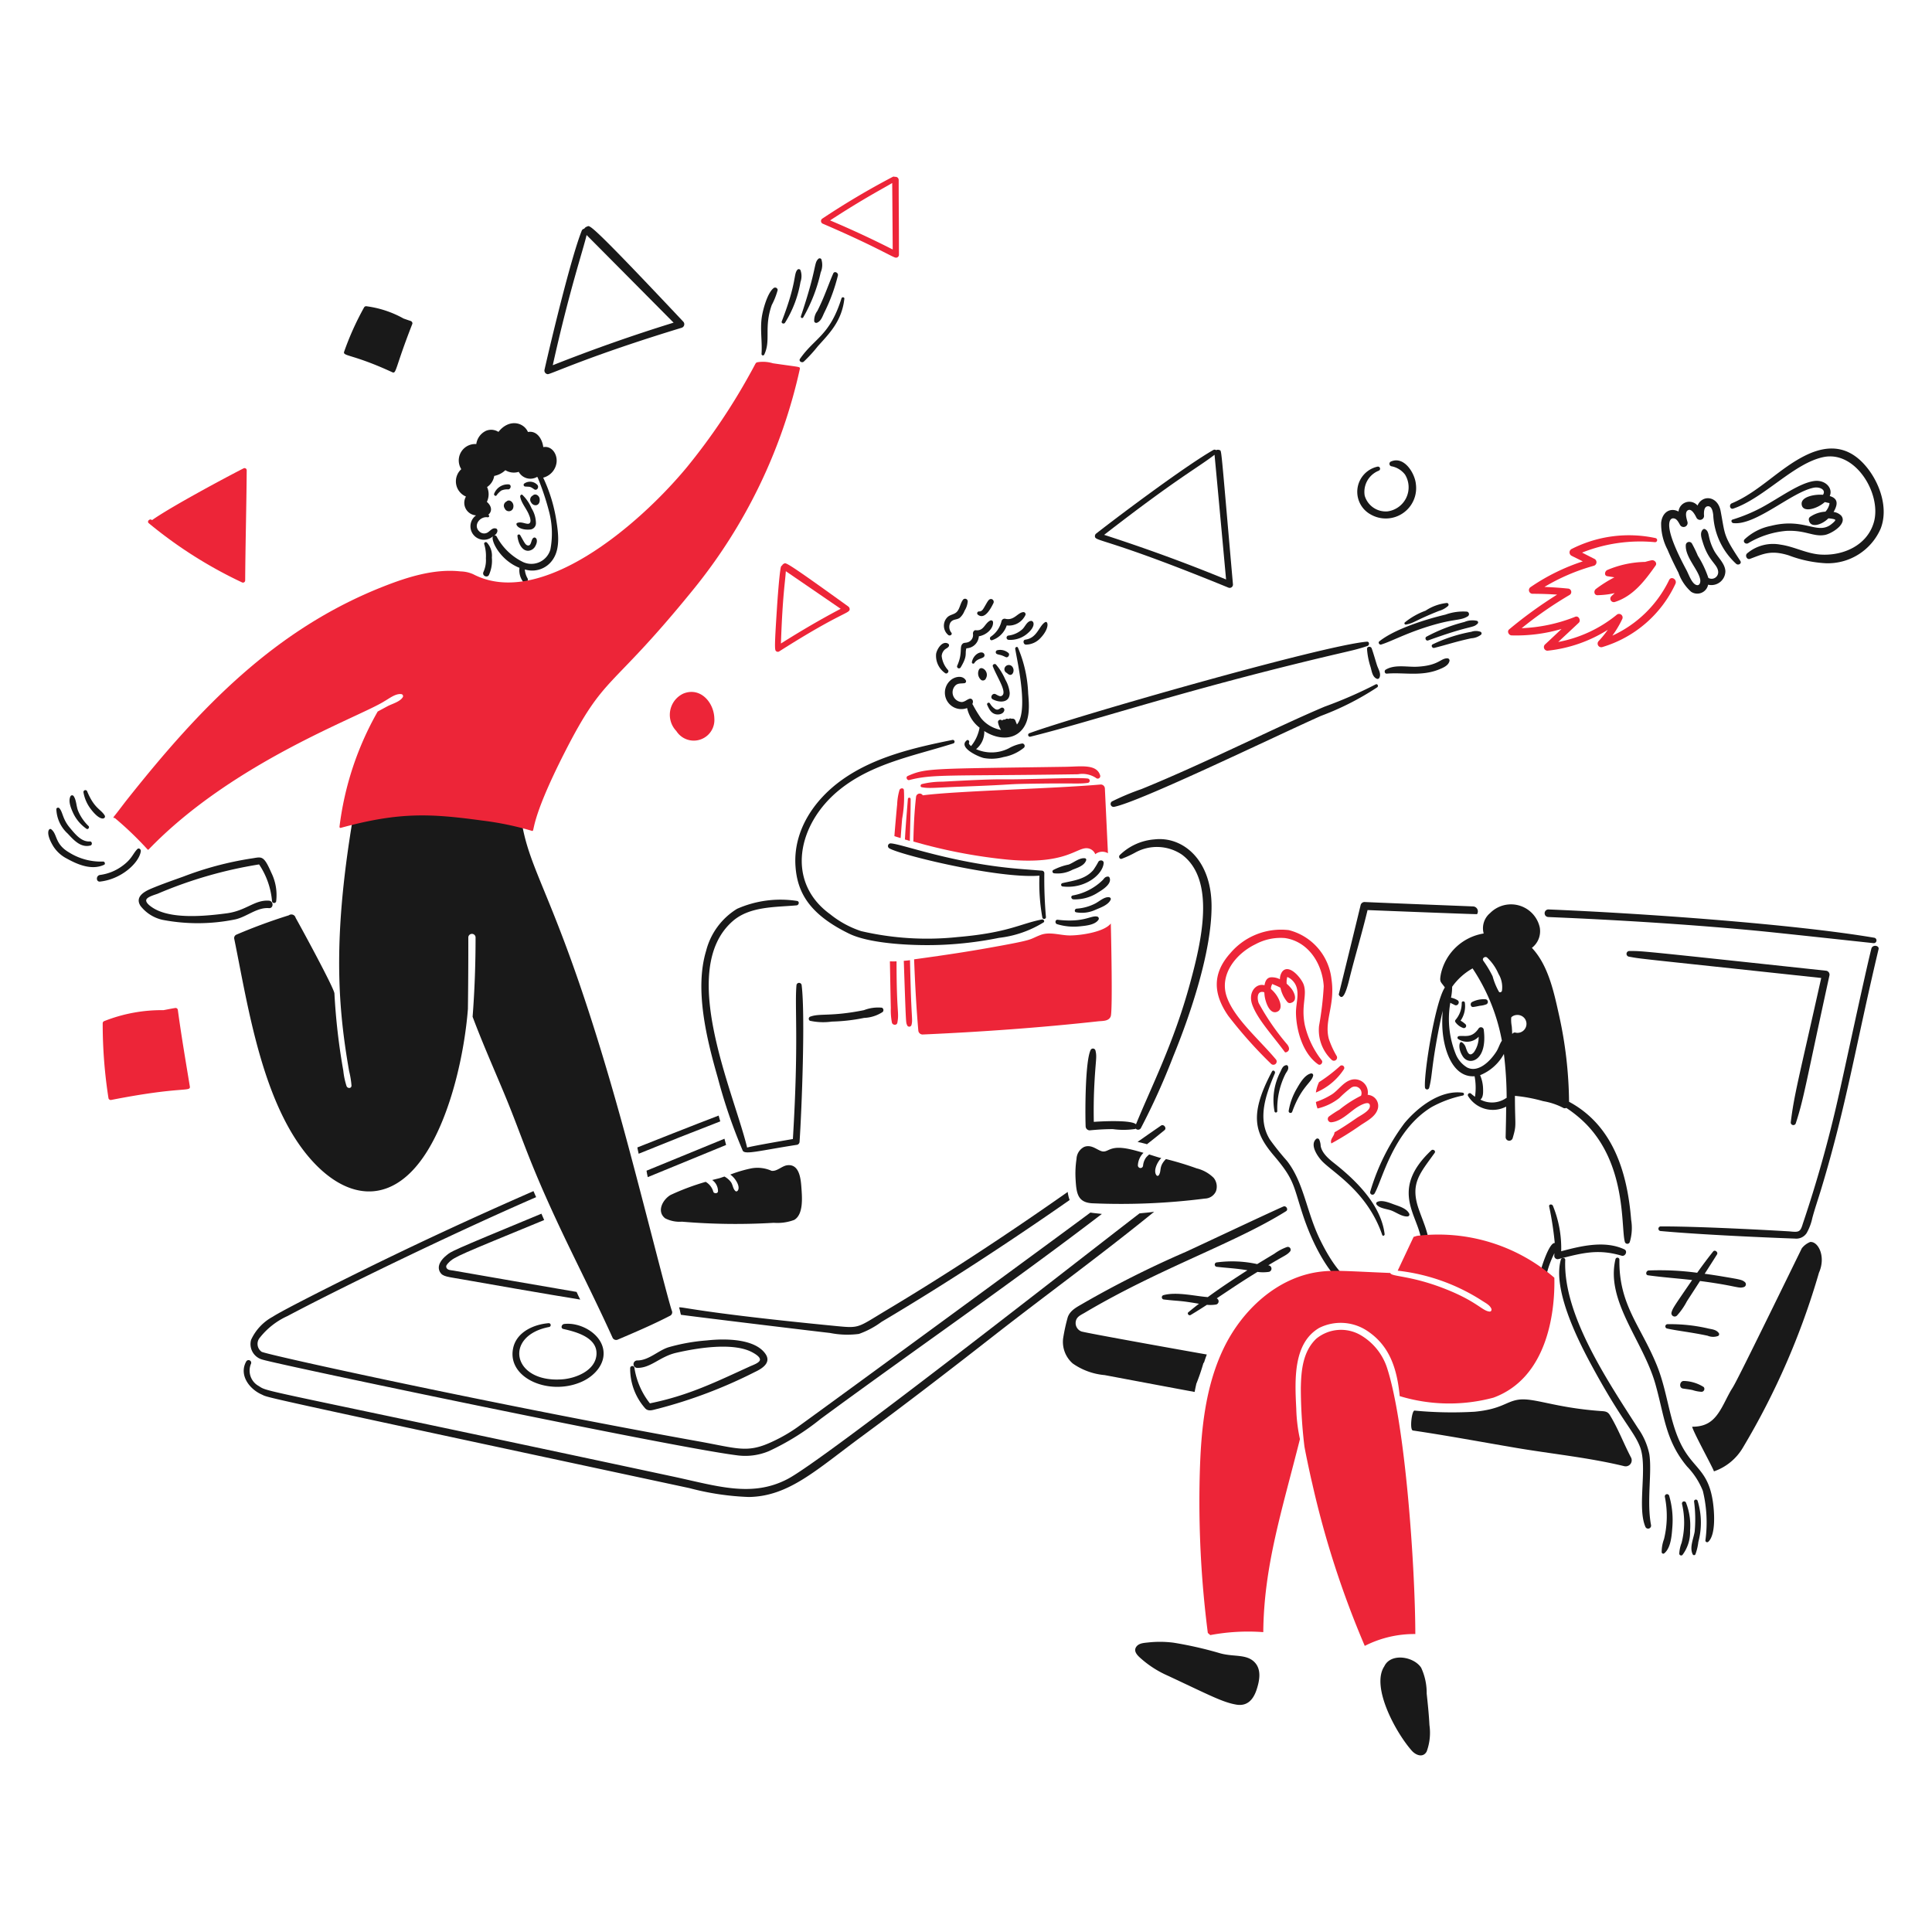 <svg viewBox="0 0 200 200" xmlns="http://www.w3.org/2000/svg"><path d="M62.436 139.628c-0.347 -1.681 -2.452 -2.77 -4.039 -2.569 -0.264 0.034 -0.392 0.448 -0.074 0.518 1.308 0.29 3.528 0.877 3.425 2.633 -0.1 1.67 -2.135 2.476 -3.552 2.579 -5.195 0.377 -6.085 -4.528 -1.332 -5.423a0.2 0.2 0 0 0 -0.053 -0.392c-1.552 0.122 -3.333 0.911 -3.689 2.58 -0.669 3.134 3.793 5.017 7.178 3.447 1.27 -0.589 2.445 -1.872 2.136 -3.373Z" fill="#191919" stroke-width="1"></path><path d="M82.988 102a0.27 0.27 0 0 0 -0.539 0c-0.194 2.281 0.25 5.744 -0.37 15.912 -0.1 0.017 -4.376 0.746 -4.736 0.888 -1.414 -5.835 -7.23 -18.414 -1.5 -23.439 1.775 -1.556 4.408 -1.437 6.618 -1.639 0.244 -0.022 0.328 -0.392 0.064 -0.454a11.128 11.128 0 0 0 -6.227 0.814 7.187 7.187 0 0 0 -3.2 4.345c-1.2 3.963 0.024 9.038 1.206 13.141a54.95 54.95 0 0 0 2.579 7.538c0.209 0.461 1.731 0.007 5.646 -0.6a0.343 0.343 0 0 0 0.243 -0.328c0.222 -3.268 0.602 -13.078 0.216 -16.178Z" fill="#191919" stroke-width="1"></path><path d="M83.844 105.67a6.427 6.427 0 0 0 2.263 0.085 18.712 18.712 0 0 0 3.341 -0.381 3.788 3.788 0 0 0 1.924 -0.613 0.279 0.279 0 0 0 -0.074 -0.444 4.055 4.055 0 0 0 -1.861 0.254c-3.479 0.7 -4.575 0.289 -5.6 0.687a0.238 0.238 0 0 0 0.007 0.412Z" fill="#191919" stroke-width="1"></path><path d="M94.131 80.751c2.439 -0.637 4.086 -0.4 17.466 -0.6a2.579 2.579 0 0 1 1.86 0.38 0.262 0.262 0 0 0 0.434 -0.253c-0.361 -1.213 -1.983 -0.923 -3.553 -0.9 -13.949 0.21 -14.489 0.116 -16.365 0.951 -0.255 0.113 -0.073 0.483 0.158 0.422Z" fill="#ed2538" stroke-width="1"></path><path d="M95.41 81.491c0.789 0.154 1.323 0.043 4.219 -0.063 6.327 -0.232 3.677 -0.262 8.563 -0.317 3.084 -0.035 3.565 0.049 4.388 -0.064a0.227 0.227 0 0 0 0 -0.454c-1.023 -0.141 -6.223 0.112 -8.68 0.084 -1.491 -0.016 -3.86 0.111 -6.365 0.243a8.734 8.734 0 0 0 -2.125 0.254c-0.137 0.053 -0.158 0.286 0 0.317Z" fill="#ed2538" stroke-width="1"></path><path d="M193.32 48.464c-1.709 -2.164 -3.8 -2.572 -6.322 -1.364 -2.78 1.333 -4.875 3.813 -7.718 5 -0.328 0.138 -0.2 0.669 0.148 0.55 3.2 -1.089 6.285 -4.725 9.367 -5.339 3.327 -0.662 6 3.861 5.191 6.735 -0.682 2.419 -3.193 3.518 -5.54 3.362 -1.448 -0.1 -2.706 -0.825 -4.123 -1.026a4.153 4.153 0 0 0 -3.478 0.92c-0.222 0.222 0 0.668 0.317 0.55 1.413 -0.529 2.173 -0.929 4.007 -0.36a12.655 12.655 0 0 0 3.816 0.814 5.961 5.961 0 0 0 5.7 -3.584c0.809 -2.063 -0.054 -4.599 -1.365 -6.258Z" fill="#191919" stroke-width="1"></path><path d="M180.951 56.245a9.22 9.22 0 0 1 3.975 -1.29c1.989 -0.092 2.792 0.641 3.985 0.423 0.655 -0.12 2.364 -1.128 1.7 -1.988a1.334 1.334 0 0 0 -0.8 -0.391c0.571 -0.979 0.32 -1.438 -0.4 -1.649 0.372 -0.8 -0.451 -1.717 -1.617 -1.554 -1.55 0.216 -3.566 1.734 -5.424 2.738a17.035 17.035 0 0 1 -3.034 1.258c-0.19 0.085 -0.074 0.34 0.095 0.36 2.336 0.265 6.073 -3.246 8.352 -3.669 0.569 -0.106 1.287 0.206 0.931 0.74 -0.739 -0.074 -2.243 0.154 -2.21 0.941 0.04 0.952 1.544 0.56 2.4 -0.19l0.275 0.063c0.243 0.053 0.222 0.011 0.19 0.2a1.773 1.773 0 0 1 -0.4 0.729 3.129 3.129 0 0 0 -1.554 0.518 0.33 0.33 0 0 0 -0.169 0.3c0.114 0.936 1.322 0.582 2.03 -0.126 0.148 0.01 0.666 0.063 0.708 0.158 0.053 0.117 -0.475 0.508 -0.539 0.55 -1.419 0.936 -2.733 -0.785 -6.132 0.074a5.55 5.55 0 0 0 -2.706 1.385c-0.224 0.233 0.057 0.544 0.344 0.42Z" fill="#191919" stroke-width="1"></path><path d="M178.117 52.893c-0.3 -1.573 -1.9 -1.709 -2.389 -0.56a1.121 1.121 0 0 0 -1.967 0.624c-0.785 -0.432 -1.673 -0.007 -1.8 1.152a5.748 5.748 0 0 0 0.656 2.781c0.34 0.813 0.728 1.607 1.131 2.389a4.756 4.756 0 0 0 1.311 1.977 1.145 1.145 0 0 0 1.765 -0.729 1.447 1.447 0 0 0 1.787 -1.4c-0.039 -0.814 -0.813 -1.449 -1.173 -2.136 -0.715 -1.362 -0.416 -1.927 -0.92 -2.209a0.2 0.2 0 0 0 -0.233 0.032c-0.352 0.335 -0.143 0.9 -0.021 1.3 0.605 2 1.525 2.268 1.6 3.055a0.68 0.68 0 0 1 -1.014 0.656 10.533 10.533 0 0 0 -1.089 -2.294 13.358 13.358 0 0 0 -0.614 -1.269 0.343 0.343 0 0 0 -0.634 0.169c-0.073 1.24 1.3 2.539 1.491 3.552 0.061 0.329 -0.084 0.759 -0.5 0.529s-0.7 -1.077 -0.92 -1.491c-0.563 -1.057 -2 -3.781 -1.765 -4.948 0.064 -0.316 0.263 -0.506 0.592 -0.37 0.232 0.1 0.392 0.444 0.518 0.656a0.418 0.418 0 0 0 0.761 -0.317c-0.085 -0.307 -0.348 -1.1 0.106 -1.248 0.371 -0.124 0.718 0.592 0.835 0.825a0.417 0.417 0 0 0 0.772 -0.212c-0.026 -0.3 -0.043 -1.015 0.433 -1 0.4 0.01 0.483 0.624 0.518 0.909a7.3 7.3 0 0 0 2.389 5.064c0.213 0.168 0.594 -0.043 0.413 -0.317 -1.788 -2.702 -1.556 -2.627 -2.039 -5.17Z" fill="#191919" stroke-width="1"></path><path d="M172.789 60.04a12.12 12.12 0 0 1 -5.878 5.762 10.5 10.5 0 0 0 1.015 -1.7 0.37 0.37 0 0 0 -0.582 -0.444 13.528 13.528 0 0 1 -6.037 2.8c0.709 -0.666 1.42 -1.319 2.125 -1.988 0.255 -0.242 -0.011 -0.763 -0.359 -0.624a16.677 16.677 0 0 1 -5.551 1.184 40.091 40.091 0 0 1 4.969 -3.446 0.355 0.355 0 0 0 -0.179 -0.656c-0.8 -0.081 -1.618 -0.137 -2.432 -0.169a20.774 20.774 0 0 1 5.106 -2.188 0.387 0.387 0 0 0 0.1 -0.7c-0.435 -0.22 -0.878 -0.444 -1.311 -0.666a16.278 16.278 0 0 1 7.559 -1.078 0.215 0.215 0 0 0 0.053 -0.423 13.108 13.108 0 0 0 -8.722 1.141 0.4 0.4 0 0 0 0 0.677c0.392 0.2 0.792 0.391 1.184 0.592a21.187 21.187 0 0 0 -5.392 2.654 0.377 0.377 0 0 0 0.19 0.7c0.846 0 1.7 0.032 2.548 0.085a45.094 45.094 0 0 0 -4.969 3.6c-0.253 0.211 -0.032 0.615 0.254 0.623a16.694 16.694 0 0 0 5.17 -0.666c-0.571 0.54 -1.147 1.085 -1.724 1.618a0.376 0.376 0 0 0 0.265 0.634 14.543 14.543 0 0 0 6.248 -2.167 10.5 10.5 0 0 1 -0.952 1.173 0.377 0.377 0 0 0 0.36 0.624 12.18 12.18 0 0 0 7.6 -6.565c0.186 -0.44 -0.435 -0.827 -0.658 -0.387Z" fill="#ed2538" stroke-width="1"></path><path d="M167.143 62.324c1.923 -0.6 3.123 -2.2 4.24 -3.774 0.2 -0.285 -0.128 -0.617 -0.423 -0.55 -0.223 0.05 -0.444 0.106 -0.656 0.169a10.476 10.476 0 0 0 -3.911 0.835c-0.264 0.107 -0.37 0.587 0 0.645 0.243 0.039 0.486 0.074 0.729 0.116a13.483 13.483 0 0 0 -1.914 1.206c-0.252 0.192 -0.2 0.657 0.18 0.644 1.912 -0.06 2.025 -0.5 1.417 0.106a0.36 0.36 0 0 0 0.338 0.603Z" fill="#ed2538" stroke-width="1"></path><path d="M57.583 53.824a16.084 16.084 0 0 0 -1.353 -4.377 1.86 1.86 0 0 0 1.385 -1.575c0.1 -0.9 -0.528 -1.748 -1.375 -1.586 -0.114 -0.9 -0.7 -1.736 -1.586 -1.565 -0.449 -1.026 -1.973 -1.39 -3.055 -0.011a1.406 1.406 0 0 0 -1.258 -0.126 1.789 1.789 0 0 0 -1.036 1.385 1.7 1.7 0 0 0 -1.554 2.6 1.707 1.707 0 0 0 0.486 2.834 1.3 1.3 0 0 0 1.015 1.945c0.011 0 0.011 0 0.021 0.011a1.392 1.392 0 1 0 1.766 2.146c-0.273 0.363 0.677 2.463 2.738 3.277a1.97 1.97 0 0 0 0.328 1.375 0.289 0.289 0 0 0 0.5 -0.3 2.143 2.143 0 0 1 -0.275 -0.91 2.566 2.566 0 0 0 2.907 -1.036c0.78 -1.155 0.555 -2.765 0.346 -4.087Zm-0.6 3.034a2.051 2.051 0 0 1 -2.844 1.322 6.129 6.129 0 0 1 -2.727 -2.644 0.207 0.207 0 0 0 -0.233 -0.095c0.428 -0.327 0.347 -0.68 0.169 -0.729 -0.351 -0.1 -0.527 0.171 -0.782 0.349a0.7 0.7 0 0 1 -0.93 -0.032c-0.7 -0.624 0.043 -1.605 0.845 -1.48 0.128 0.02 0.233 -0.159 0.1 -0.233 -0.011 -0.01 -0.032 -0.01 -0.043 -0.021 0.385 -0.308 0.438 -0.837 -0.137 -1.343a1.807 1.807 0 0 0 0.021 -1.533 1.716 1.716 0 0 0 0.74 -1.152 2.308 2.308 0 0 0 1.152 -0.592 1.677 1.677 0 0 0 1.385 0.169 1.377 1.377 0 0 0 1.893 0.529c0.021 0.01 0.032 0.021 0.053 0.021a26.763 26.763 0 0 1 1.194 3.563 8.882 8.882 0 0 1 0.141 3.901Z" fill="#191919" stroke-width="1"></path><path d="M52.424 51.921a0.476 0.476 0 0 0 -0.18 0.7 0.464 0.464 0 0 0 0.856 0.031c0.228 -0.567 -0.341 -1.067 -0.676 -0.731Z" fill="#191919" stroke-width="1"></path><path d="M55.151 51.3a0.475 0.475 0 0 0 -0.179 0.7c0.274 0.492 1 0.4 0.888 -0.391 -0.066 -0.336 -0.454 -0.566 -0.709 -0.309Z" fill="#191919" stroke-width="1"></path><path d="M52.677 50.145a1.507 1.507 0 0 0 -1.533 0.993c-0.023 0.127 0.151 0.267 0.254 0.148a2.064 2.064 0 0 1 0.5 -0.507 1.524 1.524 0 0 1 0.719 -0.116c0.261 -0.022 0.367 -0.463 0.06 -0.518Z" fill="#191919" stroke-width="1"></path><path d="M54.38 50.367c0.512 0.034 0.49 -0.017 0.919 0.285 0.274 0.192 0.53 -0.212 0.339 -0.444a1.036 1.036 0 0 0 -1.385 -0.137 0.176 0.176 0 0 0 0.127 0.296Z" fill="#191919" stroke-width="1"></path><path d="M54.855 54.818a0.65 0.65 0 0 0 0.624 -0.677 2.992 2.992 0 0 0 -0.454 -1.522 4.224 4.224 0 0 0 -0.941 -1.385c-0.127 -0.1 -0.252 0.063 -0.233 0.179 0.11 0.685 0.713 1.3 0.941 1.967a1.433 1.433 0 0 1 0.127 0.549c-0.081 0.665 -0.813 -0.043 -1.385 0.212 -0.248 0.111 0.131 0.767 1.321 0.677Z" fill="#191919" stroke-width="1"></path><path d="M55.247 55.663c-0.306 0.15 -0.2 0.915 -0.645 0.793 -0.222 -0.06 -0.333 -0.323 -0.751 -1.057 -0.073 -0.128 -0.3 -0.074 -0.285 0.074 0.047 0.582 0.38 1.538 1.1 1.544a0.887 0.887 0 0 0 0.74 -0.466c0.372 -0.651 0.058 -0.995 -0.159 -0.888Z" fill="#191919" stroke-width="1"></path><path d="M50.4 56.16a0.169 0.169 0 0 0 -0.264 0.2 4.172 4.172 0 0 1 0.164 1.44 2.928 2.928 0 0 1 -0.243 1.385c-0.206 0.42 0.392 0.676 0.56 0.328a3.584 3.584 0 0 0 0.3 -1.8 1.988 1.988 0 0 0 -0.517 -1.553Z" fill="#191919" stroke-width="1"></path><path d="M69.572 135.748c-0.355 -0.868 -3.353 -12.921 -5.307 -19.95C57.791 92.513 54.676 90.7 53.893 84.3a0.428 0.428 0 0 0 -0.623 -0.36c-0.085 0.033 -0.17 0.074 -0.244 0.106 -3.3 -2.426 -7.474 -2.734 -11.523 -2.548a21.785 21.785 0 0 0 -3.912 0.486 0.424 0.424 0 0 0 -0.624 0.243c-2.563 13.9 -2.106 21.347 -0.825 28.662a8.8 8.8 0 0 1 0.244 1.49c0 0.318 -0.4 0.318 -0.508 0.064a7.6 7.6 0 0 1 -0.338 -1.6 65.315 65.315 0 0 1 -0.92 -8c-0.012 -0.507 -3.349 -6.647 -4.017 -7.834a0.452 0.452 0 0 0 -0.709 -0.254 57.1 57.1 0 0 0 -5.423 2 0.383 0.383 0 0 0 -0.222 0.433c1.476 7.219 3.008 17.947 8.542 23.481 3.713 3.713 8.075 3.822 11.376 -1.406 2.551 -4.04 3.921 -10.311 4.271 -14.812q0.048 -3.711 0.042 -7.421a0.376 0.376 0 0 1 0.751 0c0 2.759 -0.095 5.487 -0.307 8.225 0.984 2.622 2.113 5.181 3.193 7.76 2.163 5.166 2.548 7.3 6.988 16.461 1.456 3 2.948 6 4.324 9.039a0.418 0.418 0 0 0 0.55 0.148c1.829 -0.78 3.664 -1.562 5.434 -2.484a0.4 0.4 0 0 0 0.159 -0.431Z" fill="#191919" stroke-width="1"></path><path d="M80.007 37.606a3.544 3.544 0 0 0 -1.6 -0.106c-0.224 0.078 -0.083 -0.023 -0.8 1.248a64.457 64.457 0 0 1 -6.46 9.568c-5 6.056 -15.208 14.761 -22.17 11.122a3.4 3.4 0 0 0 -1.3 -0.286c-2.686 -0.3 -5.466 0.572 -7.94 1.544 -11.266 4.423 -19.011 12.55 -26.505 21.979 -0.5 0.625 -0.965 1.275 -1.469 1.893 -0.052 0.064 0.042 0.158 0.1 0.095a34.709 34.709 0 0 1 3.415 3.277 0.071 0.071 0 0 0 0.106 0c8.746 -9.078 21.843 -13.716 24.411 -15.35 0.507 -0.286 1.172 -0.829 1.776 -0.73a0.211 0.211 0 0 1 0.127 0.307c-0.288 0.485 -1.109 0.689 -1.6 0.951 -0.337 0.181 -0.666 0.36 -1 0.539a31.916 31.916 0 0 0 -3.954 11.936 0.106 0.106 0 0 0 0.138 0.106c6.1 -1.669 9.316 -1.475 14.6 -0.761a31.643 31.643 0 0 1 5.17 1.068c0.377 0.147 -0.372 -0.7 3.393 -8.1 4.248 -8.345 4.6 -6.135 13.311 -16.862a54.9 54.9 0 0 0 11.052 -22.888c-0.035 -0.214 0.105 -0.124 -2.801 -0.55Z" fill="#ed2538" stroke-width="1"></path><path d="M79.108 36.718c0.721 -1.478 -0.047 -2.787 0.782 -5.138a7.544 7.544 0 0 0 0.614 -1.554 0.262 0.262 0 0 0 -0.392 -0.222c-0.66 0.464 -1.146 2.273 -1.258 3.076 -0.175 1.259 0.064 2.516 -0.021 3.764a0.147 0.147 0 0 0 0.275 0.074Z" fill="#191919" stroke-width="1"></path><path d="M81.265 33.409a11.617 11.617 0 0 0 1.6 -4.219 1.835 1.835 0 0 0 0 -1.226 0.2 0.2 0 0 0 -0.317 -0.042c-0.425 0.483 -0.029 1.224 -1.617 5.339 -0.086 0.212 0.221 0.319 0.334 0.148Z" fill="#191919" stroke-width="1"></path><path d="M83.147 32.859a16.492 16.492 0 0 0 1.808 -4.652 1.976 1.976 0 0 0 0.074 -1.364 0.2 0.2 0 0 0 -0.318 -0.042c-0.492 0.476 -0.1 0.869 -1.807 5.952a0.134 0.134 0 0 0 0.243 0.106Z" fill="#191919" stroke-width="1"></path><path d="M86.255 28.313c-0.531 1.223 -0.9 2.4 -1.639 3.869a1.649 1.649 0 0 0 -0.328 1.089 0.22 0.22 0 0 0 0.318 0.127c0.4 -0.181 0.541 -0.654 0.719 -1.025a18.546 18.546 0 0 0 1.416 -3.859c0.059 -0.276 -0.358 -0.497 -0.486 -0.201Z" fill="#191919" stroke-width="1"></path><path d="M87.111 30.882c-1.217 3.883 -2.766 4.073 -4.292 6.259 -0.17 0.243 0.183 0.459 0.381 0.3a15.037 15.037 0 0 0 1.469 -1.607c1.2 -1.332 2.476 -2.591 2.738 -4.906 0.021 -0.184 -0.246 -0.206 -0.296 -0.046Z" fill="#191919" stroke-width="1"></path><path d="M14.205 87.909c-0.481 0.5 -0.547 1.023 -1.586 1.765a4.974 4.974 0 0 1 -2.262 0.9c-0.433 0.054 -0.433 0.735 0 0.687 2.231 -0.247 4.041 -1.947 4.218 -3.129 0.032 -0.213 -0.2 -0.402 -0.37 -0.223Z" fill="#191919" stroke-width="1"></path><path d="M10.674 89.188a6.2 6.2 0 0 1 -3.5 -0.93c-1.534 -0.884 -1.2 -1.883 -1.872 -2.411 -0.222 -0.173 -0.661 0.315 0.212 1.755a3.6 3.6 0 0 0 1.406 1.279c1.151 0.637 2.59 1.237 3.869 0.635 0.139 -0.074 0.054 -0.338 -0.115 -0.328Z" fill="#191919" stroke-width="1"></path><path d="M9.3 87.105c-0.888 0.065 -1.544 -0.793 -2.062 -1.406 -0.785 -0.929 -0.72 -1.629 -1.1 -2.04a0.185 0.185 0 0 0 -0.306 0.084A3.6 3.6 0 0 0 7.016 86.3c0.625 0.675 1.349 1.484 2.347 1.226 0.224 -0.056 0.18 -0.439 -0.063 -0.421Z" fill="#191919" stroke-width="1"></path><path d="M9.162 85.509a4.737 4.737 0 0 1 -1.057 -1.523c-0.215 -0.484 -0.187 -1.144 -0.476 -1.564a0.192 0.192 0 0 0 -0.328 0c-0.278 0.526 0.073 1.322 0.307 1.818a4.119 4.119 0 0 0 1.343 1.554c0.157 0.118 0.358 -0.147 0.211 -0.285Z" fill="#191919" stroke-width="1"></path><path d="M8.644 82.041a3.943 3.943 0 0 0 0.708 1.649c1.132 1.523 1.663 1.01 1.481 0.719 -0.422 -0.671 -1.058 -0.7 -1.8 -2.463a0.2 0.2 0 0 0 -0.389 0.095Z" fill="#191919" stroke-width="1"></path><path d="M79.235 140.146c-1.1 -1.573 -4.157 -1.6 -6.069 -1.385a19.7 19.7 0 0 0 -4 0.719c-1.078 0.361 -2.03 1.359 -3.2 1.353a0.386 0.386 0 0 0 0 0.772c1.439 0.011 2.33 -1.171 4.038 -1.565 2.168 -0.5 5.922 -1.113 7.887 -0.042 0.233 0.127 0.9 0.5 0.761 0.835 -0.116 0.286 -0.773 0.5 -1.036 0.624 -3.509 1.6 -6.344 3.009 -10.339 3.817a7.856 7.856 0 0 1 -1.607 -3.711 0.222 0.222 0 0 0 -0.434 0.063 6.183 6.183 0 0 0 1.544 4.155c0.348 0.392 0.855 0.155 1.321 0.053a49.6 49.6 0 0 0 10.033 -3.8c0.766 -0.357 1.746 -0.968 1.101 -1.888Z" fill="#191919" stroke-width="1"></path><path d="M28.076 90.319c-0.829 -1.9 -1.01 -1.586 -2.125 -1.438a34.141 34.141 0 0 0 -6.967 1.861c-1.112 0.4 -2.243 0.791 -3.331 1.248 -0.751 0.315 -1.7 0.864 -1.11 1.786a3.974 3.974 0 0 0 2.3 1.449 19.32 19.32 0 0 0 7.527 -0.053c1.174 -0.263 2.242 -1.263 3.468 -1.163 0.5 0.04 0.5 -0.737 0 -0.772 -1.5 -0.1 -2.337 1.042 -4.377 1.311 -2.162 0.285 -5.586 0.625 -7.5 -0.486 -0.233 -0.136 -1 -0.613 -0.793 -0.973 0.16 -0.274 0.878 -0.465 1.153 -0.571a44.687 44.687 0 0 1 10.5 -3.034 8.061 8.061 0 0 1 1.342 3.838 0.221 0.221 0 0 0 0.423 0 5.255 5.255 0 0 0 -0.51 -3.003Z" fill="#191919" stroke-width="1"></path><path d="M70.735 33.3c-10.118 -10.751 -9.661 -9.932 -9.97 -9.843a0.508 0.508 0 0 0 -0.285 0.222 0.332 0.332 0 0 0 -0.254 0.191c-1.11 2.774 -3.153 11.292 -3.859 14.41a0.375 0.375 0 0 0 0.338 0.454c0.339 0 4.23 -1.871 13.85 -4.8a0.387 0.387 0 0 0 0.18 -0.634Zm-13.511 4.5c1.723 -7.773 3.186 -12.059 3.5 -13.469 2.389 2.4 9.007 9.071 9.007 9.071 -4.131 1.275 -8.342 2.756 -12.507 4.405Z" fill="#191919" stroke-width="1"></path><path d="M93.032 18.629a0.326 0.326 0 0 0 -0.391 -0.317 0.255 0.255 0 0 0 -0.233 0 80.782 80.782 0 0 0 -7.274 4.313 0.3 0.3 0 0 0 0.032 0.529c5.6 2.406 7.278 3.52 7.58 3.52a0.3 0.3 0 0 0 0.312 -0.317c0 -4.474 -0.026 -4.146 -0.026 -7.728Zm-7.1 4.186c3.543 -2.314 5.615 -3.371 6.428 -3.869 0.021 1.861 0.053 6.882 0.053 6.882 -2.077 -1.057 -4.255 -2.072 -6.486 -3.013Z" fill="#ed2538" stroke-width="1"></path><path d="M87.82 62.789c-6.814 -4.917 -6.45 -4.526 -6.682 -4.43a0.328 0.328 0 0 0 -0.169 0.169 0.284 0.284 0 0 0 -0.138 0.191c-0.158 0.7 -0.355 3.5 -0.4 4.218 -0.284 4.354 -0.241 4.394 -0.043 4.5a0.255 0.255 0 0 0 0.286 -0.011c6.471 -4.112 7.284 -3.9 7.284 -4.366a0.347 0.347 0 0 0 -0.138 -0.271Zm-6.978 3.827c0.171 -5.015 0.449 -6.442 0.507 -7.485 1.533 1.047 5.678 3.891 5.678 3.891 -2.072 1.089 -4.145 2.304 -6.185 3.594Z" fill="#ed2538" stroke-width="1"></path><path d="M126.239 46.592a0.41 0.41 0 0 0 -0.349 0.011 0.255 0.255 0 0 0 -0.285 -0.021c-2.762 1.575 -9.241 6.4 -12.137 8.658a0.34 0.34 0 0 0 -0.116 0.328c0.08 0.484 1.549 0.238 13.818 5.265a0.34 0.34 0 0 0 0.465 -0.338c-1.299 -14.776 -1.158 -13.789 -1.396 -13.903ZM114.3 55.367c7.606 -5.9 9.62 -6.895 11.429 -8.288 0.327 3.414 1.194 12.908 1.194 12.908 -4.056 -1.67 -8.306 -3.224 -12.623 -4.62Z" fill="#191919" stroke-width="1"></path><path d="M146.57 50.1c-0.107 -1.11 -1.2 -2.9 -2.548 -2.336a0.26 0.26 0 0 0 0 0.5 2.3 2.3 0 0 1 1.427 0.867 2.514 2.514 0 0 1 -1.808 3.806 2.265 2.265 0 0 1 -2.368 -1.628 2.359 2.359 0 0 1 1.448 -2.58 0.22 0.22 0 0 0 -0.116 -0.423 2.67 2.67 0 0 0 -0.7 4.958 3.144 3.144 0 0 0 4.665 -3.164Z" fill="#191919" stroke-width="1"></path><path d="M133.862 68.794c5.933 -1.468 6.178 -1.407 7.7 -1.924 0.222 -0.075 0.212 -0.467 -0.063 -0.444 -4.672 0.4 -30.568 7.847 -34.931 9.473a0.187 0.187 0 0 0 0.106 0.359c6.075 -1.508 14.293 -4.274 27.188 -7.464Z" fill="#191919" stroke-width="1"></path><path d="M142 67.124c-0.085 -0.243 -0.5 -0.233 -0.486 0.063a7.766 7.766 0 0 0 0.36 1.84c0.135 0.455 0.19 1.066 0.676 1.247a0.206 0.206 0 0 0 0.233 -0.095c0.236 -0.421 -0.108 -0.909 -0.243 -1.332 -0.181 -0.57 -0.34 -1.152 -0.54 -1.723Z" fill="#191919" stroke-width="1"></path><path d="M142.394 70.856a45.418 45.418 0 0 1 -5.265 2.294c-5.048 2.127 -12.4 5.863 -18.956 8.532a26.186 26.186 0 0 0 -3.056 1.279 0.307 0.307 0 0 0 0.233 0.56c2.721 -0.544 16.729 -7.338 21.387 -9.409a28.975 28.975 0 0 0 5.815 -2.95c0.201 -0.127 0.042 -0.423 -0.158 -0.306Z" fill="#191919" stroke-width="1"></path><path d="M149.847 68.149c-0.738 -0.016 -0.865 0.74 -3.1 0.867 -1.068 0.061 -2.342 -0.267 -3.3 0.307 -0.179 0.107 -0.117 0.432 0.116 0.412 1.733 -0.152 3.559 0.313 5.4 -0.433 0.414 -0.168 0.994 -0.4 1.089 -0.889a0.228 0.228 0 0 0 -0.205 -0.264Z" fill="#191919" stroke-width="1"></path><path d="M147.426 64.988c3.123 -1.026 3.66 -0.667 4.514 -1.184a0.267 0.267 0 0 0 -0.063 -0.486 5.421 5.421 0 0 0 -2.241 0.306c-1.9 0.449 -5.223 1.459 -6.851 2.77 -0.158 0.128 0.011 0.382 0.19 0.328 0.925 -0.277 2.357 -1.046 4.451 -1.734Z" fill="#191919" stroke-width="1"></path><path d="M147.669 65.908c-0.212 0.114 -0.063 0.476 0.169 0.391 4.539 -1.653 4.6 -1.225 5.128 -1.744a0.174 0.174 0 0 0 -0.074 -0.286 2.1 2.1 0 0 0 -1.29 0.116 17.156 17.156 0 0 0 -3.933 1.523Z" fill="#191919" stroke-width="1"></path><path d="M153.283 65.411a1.406 1.406 0 0 0 -0.962 -0.011 15.766 15.766 0 0 0 -4.007 1.3c-0.212 0.1 -0.063 0.425 0.159 0.37 1.311 -0.326 2.155 -0.631 3.827 -0.994a1.84 1.84 0 0 0 1.015 -0.37 0.19 0.19 0 0 0 -0.032 -0.295Z" fill="#191919" stroke-width="1"></path><path d="M145.555 64.65c0.837 -0.146 0.872 -0.4 3.4 -1.406a2.407 2.407 0 0 0 0.951 -0.518 0.183 0.183 0 0 0 -0.126 -0.307 4.946 4.946 0 0 0 -2.21 0.8 7.469 7.469 0 0 0 -2.146 1.216 0.13 0.13 0 0 0 0.131 0.215Z" fill="#191919" stroke-width="1"></path><path d="M114.99 95.6c-0.693 0.885 -3.106 1.237 -4.239 1.237 -0.983 0 -2.073 -0.414 -3.024 -0.053 -1.343 0.509 -0.327 0.448 -5.624 1.385 -1.638 0.289 -3.751 0.634 -7.475 1.142 0.095 2.452 0.222 4.907 0.434 7.347a0.448 0.448 0 0 0 0.433 0.434c6.069 -0.27 12.141 -0.7 18.174 -1.364 0.455 -0.05 1.107 0.009 1.311 -0.508 0.22 -0.554 0.03 -8.872 0.01 -9.62Z" fill="#ed2538" stroke-width="1"></path><path d="M104.291 88.987c6.128 0.566 7.16 -1.321 8.31 -1.173a0.985 0.985 0 0 1 0.782 0.613 1.167 1.167 0 0 1 1.311 -0.1q-0.158 -3.346 -0.317 -6.693a0.432 0.432 0 0 0 -0.423 -0.423c-5.028 0.441 -14.728 0.649 -18.427 1.121a0.378 0.378 0 0 0 -0.7 0.18c-0.175 1.524 -0.243 3.066 -0.275 4.6a54.33 54.33 0 0 0 9.739 1.875Z" fill="#ed2538" stroke-width="1"></path><path d="M92.81 99.517c-0.233 0.011 -0.465 0.011 -0.687 0 0 0.116 0.079 4.335 0.095 4.821a6.79 6.79 0 0 0 0.116 1.533c0.072 0.265 0.508 0.3 0.56 0 0.206 -1.148 -0.084 -0.831 -0.084 -6.354Z" fill="#ed2538" stroke-width="1"></path><path d="M93.233 86.756c0.052 -0.666 0.1 -1.342 0.158 -2.008a12.409 12.409 0 0 0 0.18 -2.971c-0.041 -0.254 -0.381 -0.191 -0.455 0a6.09 6.09 0 0 0 -0.243 1.512c-0.053 0.486 -0.243 2.664 -0.285 3.266 0.212 0.074 0.423 0.138 0.645 0.201Z" fill="#ed2538" stroke-width="1"></path><path d="M103.636 72.061c-0.148 0.053 -0.434 -0.127 -0.55 -0.19 -0.349 -0.191 -0.655 0.347 -0.307 0.528 0.71 0.368 1.762 0.37 1.745 -0.676a3.455 3.455 0 0 0 -0.444 -1.354 6.223 6.223 0 0 0 -0.973 -1.575c-0.128 -0.136 -0.4 0 -0.328 0.19 0.461 1.194 1.603 2.809 0.857 3.077Z" fill="#191919" stroke-width="1"></path><path d="M101.341 69.323a0.887 0.887 0 0 0 0.244 1.078 0.334 0.334 0 0 0 0.486 -0.2c0.01 -0.01 0.01 -0.021 0.021 -0.032 0.308 -0.696 -0.523 -1.3 -0.751 -0.846Z" fill="#191919" stroke-width="1"></path><path d="M103.974 69.28a0.427 0.427 0 0 0 0.264 0.392 0.657 0.657 0 0 0 0.265 0.179c0.334 0.105 0.545 -0.419 0.338 -0.761a0.459 0.459 0 0 0 -0.867 0.19Z" fill="#191919" stroke-width="1"></path><path d="M100.612 68.53a0.139 0.139 0 0 0 0.254 0.105c0.361 -0.584 1.107 -0.4 1.047 -0.856 -0.128 -0.511 -1.113 -0.179 -1.301 0.751Z" fill="#191919" stroke-width="1"></path><path d="M104.386 67.589a1.317 1.317 0 0 0 -1.163 -0.275 0.211 0.211 0 0 0 0 0.4c0.149 0.061 0.308 0.072 0.466 0.127s0.3 0.126 0.444 0.19c0.232 0.086 0.446 -0.286 0.253 -0.442Z" fill="#191919" stroke-width="1"></path><path d="M102.2 72.981c0.179 0.4 0.38 0.828 0.846 0.951 0.327 0.087 0.832 -0.011 0.919 -0.391a0.237 0.237 0 0 0 -0.338 -0.264c-0.191 0.115 -0.326 0.25 -0.56 0.148a1.632 1.632 0 0 1 -0.592 -0.614 0.162 0.162 0 0 0 -0.275 0.17Z" fill="#191919" stroke-width="1"></path><path d="M97.842 69.682c0.181 0.136 0.423 -0.126 0.307 -0.307a2.584 2.584 0 0 1 -0.666 -1.459 1 1 0 0 1 0.3 -0.655c0.16 -0.146 0.316 -0.17 0.433 -0.349a0.207 0.207 0 0 0 -0.074 -0.285c-0.6 -0.337 -1.156 0.572 -1.237 1.067a2.181 2.181 0 0 0 0.937 1.988Z" fill="#191919" stroke-width="1"></path><path d="M98.17 65.739c0.158 0.127 0.455 -0.043 0.317 -0.243a0.935 0.935 0 0 1 -0.095 -1.058c0.257 -0.368 0.615 -0.251 0.941 -0.465a1.825 1.825 0 0 0 0.518 -0.75 2.129 2.129 0 0 0 0.328 -0.973 0.275 0.275 0 0 0 -0.466 -0.191c-0.324 0.384 -0.347 1.027 -0.729 1.343 -0.3 0.244 -0.687 0.222 -0.973 0.561a1.248 1.248 0 0 0 0.159 1.776Z" fill="#191919" stroke-width="1"></path><path d="M102.832 62.451a0.3 0.3 0 0 0 -0.179 -0.434c-0.305 -0.042 -0.374 0.188 -0.783 0.878 -0.125 0.212 -0.253 0.421 -0.529 0.4a0.191 0.191 0 0 0 -0.137 0.317c0.731 0.623 1.383 -0.665 1.628 -1.161Z" fill="#191919" stroke-width="1"></path><path d="M99.565 66.743c-0.215 0.345 0.064 0.959 -0.465 2.146a0.2 0.2 0 0 0 0.349 0.2c0.759 -1.26 0.408 -1.4 0.592 -1.977a1.335 1.335 0 0 0 1.29 -1.247c0.708 -0.1 1.511 -0.741 1.469 -1.459a0.2 0.2 0 0 0 -0.285 -0.17c-0.6 0.292 -0.654 1.1 -1.491 1.005 -0.221 -0.025 -0.326 0.222 -0.3 0.391a0.786 0.786 0 0 1 -0.539 0.856c-0.262 0.092 -0.453 -0.011 -0.62 0.255Z" fill="#191919" stroke-width="1"></path><path d="M102.716 66.267a2.389 2.389 0 0 0 1.5 -1.522 1.889 1.889 0 0 0 1.946 -1.1 0.226 0.226 0 0 0 -0.275 -0.274c-0.547 0.079 -0.94 0.9 -1.808 0.687a0.328 0.328 0 0 0 -0.4 0.232 2.706 2.706 0 0 1 -1.11 1.618c-0.169 0.119 -0.085 0.436 0.147 0.359Z" fill="#191919" stroke-width="1"></path><path d="M105.814 65.157a2.639 2.639 0 0 1 -1.407 0.634 0.223 0.223 0 0 0 0 0.445 2.721 2.721 0 0 0 1.766 -0.508c1.154 -0.862 0.862 -1.525 0.508 -1.448 -0.402 0.087 -0.581 0.633 -0.867 0.877Z" fill="#191919" stroke-width="1"></path><path d="M106.215 66.732a2.089 2.089 0 0 0 1.459 -0.644c1.028 -1.057 0.826 -1.88 0.5 -1.671 -0.628 0.4 -0.808 1.631 -2.03 1.8 -0.299 0.038 -0.214 0.523 0.071 0.515Z" fill="#191919" stroke-width="1"></path><path d="M101.891 75.677c1.269 0.824 2.939 1.025 3.923 -0.159 0.834 -1 0.73 -2.5 0.623 -3.721a13.387 13.387 0 0 0 -1.057 -4.747c-0.084 -0.17 -0.315 -0.043 -0.285 0.126 0.313 1.785 1.353 6.436 0.179 7.824 -0.052 -0.138 -0.116 -0.264 -0.158 -0.4a0.316 0.316 0 0 0 -0.391 -0.19 0.286 0.286 0 0 0 -0.328 0.032 0.263 0.263 0 0 0 -0.349 0.053 0.33 0.33 0 0 0 -0.317 0.095 0.238 0.238 0 0 0 -0.412 0.211 2.172 2.172 0 0 0 0.306 0.761 3.442 3.442 0 0 1 -2.083 -1.237 12.486 12.486 0 0 1 -0.835 -1.374 0.269 0.269 0 0 0 -0.053 -0.063c0.182 -0.365 -0.056 -0.63 -0.3 -0.55 -0.276 0.091 -0.486 0.32 -0.793 0.338a1.007 1.007 0 0 1 -0.7 -1.67c0.274 -0.318 0.635 -0.229 1 -0.286a0.2 0.2 0 0 0 0.116 -0.3c-0.337 -0.561 -1.162 -0.369 -1.575 0a1.7 1.7 0 0 0 1.713 2.876 3.5 3.5 0 0 0 1.289 2.03 4.157 4.157 0 0 1 -0.877 1.907c-0.163 -0.126 -0.263 -0.253 -0.211 -0.353 0.071 -0.139 -0.084 -0.359 -0.233 -0.243 -0.958 0.745 1.269 1.743 1.787 1.839a4.493 4.493 0 0 0 2.009 -0.106 4.593 4.593 0 0 0 2.125 -0.972 0.258 0.258 0 0 0 -0.18 -0.434 4.265 4.265 0 0 0 -1.406 0.508 3.946 3.946 0 0 1 -3.374 0.079 2.29 2.29 0 0 0 0.847 -1.874Z" fill="#191919" stroke-width="1"></path><path d="M107.865 95.183c-2.23 0.425 -3.471 1.37 -8.7 1.818a30.16 30.16 0 0 1 -10.023 -0.613 10.2 10.2 0 0 1 -3.214 -1.755c-4.609 -3.339 -3.382 -9.3 0.9 -12.814 3.4 -2.793 7.783 -3.568 11.872 -4.863a0.188 0.188 0 0 0 -0.1 -0.36c-3.954 0.8 -8.117 1.759 -11.45 4.145 -2.884 2.064 -5.058 5.265 -4.8 8.944 0.188 2.672 1.4 4.943 5.55 6.967 2.307 1.125 7.132 1.274 9.695 1.152a37.887 37.887 0 0 0 5.826 -0.719 11.146 11.146 0 0 0 4.62 -1.607c0.141 -0.137 -0.028 -0.324 -0.176 -0.295Z" fill="#191919" stroke-width="1"></path><path d="M108.108 90.383a0.262 0.262 0 0 0 -0.254 -0.254c-0.624 -0.045 -1.269 -0.1 -1.9 -0.148 -7.23 -0.533 -12.59 -2.633 -13.765 -2.675a0.274 0.274 0 0 0 -0.137 0.507c1.145 0.7 11.371 3.18 15.551 2.834a20.064 20.064 0 0 0 0.304 4.353 0.19 0.19 0 0 0 0.37 -0.053 45.176 45.176 0 0 1 -0.169 -4.564Z" fill="#191919" stroke-width="1"></path><path d="M94.184 87.052c0.032 -1.448 0.085 -2.9 0.085 -4.334a0.143 0.143 0 0 0 -0.286 0c-0.109 1.387 -0.232 2.78 -0.306 4.186 0.169 0.043 0.338 0.096 0.507 0.148Z" fill="#ed2538" stroke-width="1"></path><path d="M94.311 103.334c-0.037 -0.983 -0.106 -3.606 -0.106 -3.933 -0.211 0.021 -0.433 0.053 -0.645 0.063 0.234 6.789 0.218 6.329 0.339 6.65a0.238 0.238 0 0 0 0.454 0c0.123 -0.465 0.047 -0.56 -0.042 -2.78Z" fill="#ed2538" stroke-width="1"></path><path d="M109.091 90.4a3.268 3.268 0 0 0 1.945 -0.37c0.507 -0.2 1.226 -0.42 1.406 -0.984a0.158 0.158 0 0 0 -0.148 -0.2c-0.57 -0.058 -1.153 0.463 -1.67 0.655a5.938 5.938 0 0 0 -1.607 0.571 0.19 0.19 0 0 0 0.074 0.328Z" fill="#191919" stroke-width="1"></path><path d="M110.021 91.768c2.3 0.268 4.14 -1.233 4.229 -2.421 0.023 -0.307 -0.393 -0.362 -0.539 -0.149a8.25 8.25 0 0 1 -0.539 0.878c-0.856 0.986 -2.171 1.1 -3.182 1.343a0.176 0.176 0 0 0 0.031 0.349Z" fill="#191919" stroke-width="1"></path><path d="M111.11 93.1a4.359 4.359 0 0 0 2.59 -0.73c0.457 -0.272 1.449 -0.9 1.153 -1.533a0.178 0.178 0 0 0 -0.169 -0.095c-0.275 0.021 -0.348 0.149 -0.518 0.349a5.919 5.919 0 0 1 -3.109 1.607c-0.257 0.055 -0.169 0.379 0.053 0.402Z" fill="#191919" stroke-width="1"></path><path d="M111.406 94.442a3.36 3.36 0 0 0 2.03 -0.275c0.507 -0.214 1.319 -0.5 1.544 -1.046 0.052 -0.127 -0.074 -0.234 -0.18 -0.243 -0.5 -0.046 -0.993 0.435 -1.427 0.655a4.891 4.891 0 0 1 -1.914 0.529c-0.211 0.012 -0.285 0.338 -0.053 0.38Z" fill="#191919" stroke-width="1"></path><path d="M109.429 95.669a5.907 5.907 0 0 0 2.39 0.222c0.6 -0.063 1.549 -0.144 1.9 -0.687a0.217 0.217 0 0 0 -0.127 -0.318c-0.671 -0.156 -1.337 0.65 -4.1 0.328 -0.274 -0.032 -0.306 0.38 -0.063 0.455Z" fill="#191919" stroke-width="1"></path><path d="M119.505 86.894a5.763 5.763 0 0 0 -3.6 1.638c-0.129 0.158 -0.011 0.436 0.211 0.37a10.571 10.571 0 0 0 1.364 -0.623 4.628 4.628 0 0 1 4.884 0.2c3.522 2.643 2 9.032 0.814 13.373 -1.683 6.166 -4.028 10.715 -5.582 14.537 -0.485 -0.484 -3.679 -0.306 -4.366 -0.253 -0.021 -1.185 -0.013 -2.369 0.042 -3.542 0.138 -2.927 0.31 -3.126 0.127 -3.859a0.27 0.27 0 0 0 -0.486 -0.063c-0.593 1.154 -0.581 6.623 -0.529 7.918a0.428 0.428 0 0 0 0.423 0.423c0.8 -0.079 1.6 -0.127 2.4 -0.127a8.046 8.046 0 0 0 2.273 -0.01 0.192 0.192 0 0 0 0.084 -0.043 0.338 0.338 0 0 0 0.529 -0.031 71.059 71.059 0 0 0 3.351 -7.422c1.782 -4.347 4 -10.9 3.976 -15.615 -0.027 -4.857 -3.051 -7.206 -5.915 -6.871Z" fill="#191919" stroke-width="1"></path><path d="M117.961 125.609c-7.659 5.9 -32.667 25.519 -36.411 27.488 -3.719 1.956 -7.294 0.735 -11.915 -0.254 -43.319 -9.266 -41.8 -8.684 -42.838 -9.356a1.817 1.817 0 0 1 -0.825 -2.284 0.275 0.275 0 0 0 -0.476 -0.275c-0.792 1.4 0.31 2.859 1.586 3.426 0.815 0.362 -1.961 -0.214 44.287 9.695a27.679 27.679 0 0 0 6.153 0.919c4.131 -0.065 6.978 -2.8 11.63 -6.227 4.6 -3.39 9.124 -6.871 13.627 -10.392 5.541 -4.333 11.249 -8.469 16.7 -12.909 -0.679 0.098 -0.953 0.107 -1.518 0.169Z" fill="#191919" stroke-width="1"></path><path d="M193.722 98.206c-0.7 2.794 -2.913 13.2 -3.468 15.584a130.067 130.067 0 0 1 -3.626 12.887c-0.254 0.848 -0.385 0.9 -1.332 0.8 -0.117 -0.012 -8.91 -0.534 -13.406 -0.518a0.24 0.24 0 0 0 -0.01 0.475c5.139 0.469 13.832 0.783 13.934 0.783a1.286 1.286 0 0 0 1.205 -0.561 5.5 5.5 0 0 0 0.592 -1.564c0.218 -0.839 0.627 -2.04 0.909 -2.971 2.627 -8.669 3.616 -15.053 5.942 -24.834 0.138 -0.416 -0.624 -0.547 -0.74 -0.081Z" fill="#191919" stroke-width="1"></path><path d="M185.38 116.168a0.268 0.268 0 0 0 0.508 0.148c0.847 -2.57 1.054 -4.182 3.5 -15.361a0.413 0.413 0 0 0 -0.338 -0.465c-19.984 -2.146 -18.961 -2.035 -20.362 -2.041a0.294 0.294 0 0 0 -0.074 0.582c1.455 0.263 -0.053 0.061 19.918 2.209 -2.327 10.441 -2.792 12.002 -3.152 14.928Z" fill="#191919" stroke-width="1"></path><path d="M132.043 110.142a0.335 0.335 0 0 0 0.043 -0.465c-1.731 -2.078 -4.379 -4.3 -5.117 -6.565 -0.725 -2.226 0.944 -4.371 2.992 -5.361a5.484 5.484 0 0 1 3.055 -0.644c2.443 0.361 3.88 2.674 4.017 4.99a33.453 33.453 0 0 1 -0.486 4.1 4.241 4.241 0 0 0 1.311 3.52 0.329 0.329 0 0 0 0.518 -0.391 9.216 9.216 0 0 1 -0.814 -1.776c-0.507 -1.9 0.671 -3.482 0.275 -6.164a5.9 5.9 0 0 0 -4.419 -5.1 6.884 6.884 0 0 0 -6.048 2.379c-1.9 2.113 -1.784 4.239 -0.222 6.492a45.993 45.993 0 0 0 4.409 4.947 0.348 0.348 0 0 0 0.486 0.038Z" fill="#ed2538" stroke-width="1"></path><path d="M136.219 113.1a6.415 6.415 0 0 0 2.908 -2.421 0.263 0.263 0 0 0 -0.413 -0.317 16.084 16.084 0 0 1 -2.167 1.66 3.709 3.709 0 0 0 -0.328 1.078Z" fill="#ed2538" stroke-width="1"></path><path d="M141.78 113.367a0.761 0.761 0 0 0 -0.2 -0.032 1.358 1.358 0 0 0 -1.829 -1.512c-0.729 0.264 -1.217 1.034 -1.86 1.459a7.975 7.975 0 0 1 -1.671 0.793 3.29 3.29 0 0 0 0.17 0.677 5.736 5.736 0 0 0 2.262 -1.089 10.807 10.807 0 0 1 1.226 -1.068 0.686 0.686 0 0 1 1.015 0.835 12.131 12.131 0 0 0 -2.23 1.438 11.01 11.01 0 0 0 -1.111 0.729 0.342 0.342 0 0 0 0.244 0.582c0.994 -0.073 1.818 -0.962 2.611 -1.5 0.233 -0.159 1.488 -0.931 1.4 -0.117 -0.055 0.476 -1.015 0.931 -1.364 1.174 -0.75 0.52 -1.5 1.025 -2.294 1.48 -0.024 0.419 -0.5 0.7 -0.328 1.152a31.724 31.724 0 0 0 2.96 -1.839c0.613 -0.423 1.49 -0.846 1.787 -1.576a1.139 1.139 0 0 0 -0.788 -1.586Z" fill="#ed2538" stroke-width="1"></path><path d="M133.259 101.135a1.651 1.651 0 0 1 0.656 0.5c0.742 0.9 0.228 2.157 0.243 3.214 0.025 1.83 0.72 4.238 2.294 5.329 0.243 0.169 0.521 -0.16 0.391 -0.391a9.384 9.384 0 0 1 -1.776 -3.7c-0.388 -2.019 0.264 -3.026 -0.106 -4.144 -0.21 -0.635 -1.514 -2.254 -2.23 -1.353a1.333 1.333 0 0 0 -0.233 0.782 1.834 1.834 0 0 0 -0.941 -0.2c-0.412 0.037 -0.592 0.4 -0.655 0.825 -0.872 -0.249 -1.733 0.725 -1.269 2.009 0.549 1.52 2.076 3.136 3.383 4.916 0.063 0.085 0.739 -0.127 0.243 -0.793a24.858 24.858 0 0 1 -2.96 -4.293c-0.148 -0.391 -0.212 -1.215 0.423 -1.152 0.215 0.043 0.139 -0.016 0.19 0.4 0.063 0.519 0.456 1.886 1.216 1.681 0.879 -0.238 0.307 -1.66 -0.56 -2.379a0.873 0.873 0 0 1 0.074 -0.391c0.091 -0.171 0.012 -0.153 0.243 -0.053a5.468 5.468 0 0 1 0.666 0.307 3.323 3.323 0 0 0 0.729 1.49 0.335 0.335 0 0 0 0.339 0.085c0.76 -0.2 0.381 -1.09 0.052 -1.5a4.066 4.066 0 0 0 -0.475 -0.487 1.943 1.943 0 0 1 0.063 -0.702Z" fill="#ed2538" stroke-width="1"></path><path d="M131.673 110.924c-2.448 4.593 -1.726 6.44 0.233 8.744 2.108 2.479 1.956 3.022 2.971 6.11 0.881 2.684 2.689 6.568 5.191 7.93 2.1 1.143 4.429 0.341 4.958 -0.931 0.1 -0.232 -0.126 -0.57 -0.359 -0.391a4.347 4.347 0 0 1 -1.956 1.068c-2.834 0.46 -4.767 -2.5 -6.026 -5.054 -1.45 -2.932 -1.686 -5.957 -3.458 -8.225a27.861 27.861 0 0 1 -1.755 -2.188c-1.374 -2.178 -0.409 -4.725 0.5 -6.872 0.088 -0.215 -0.181 -0.415 -0.299 -0.191Z" fill="#191919" stroke-width="1"></path><path d="M152.5 104.243c0.232 -0.025 0.464 -0.079 0.7 -0.127a2.37 2.37 0 0 0 0.688 -0.159 0.279 0.279 0 0 0 -0.064 -0.507 2.617 2.617 0 0 0 -1.448 0.285c-0.225 0.136 -0.14 0.536 0.124 0.508Z" fill="#191919" stroke-width="1"></path><path d="M151.708 106.03a2.739 2.739 0 0 0 -0.508 -0.371 2.646 2.646 0 0 0 0.444 -1.839c-0.009 -0.212 -0.338 -0.212 -0.327 0a2.648 2.648 0 0 1 -0.656 1.776 0.194 0.194 0 0 0 0 0.211 1.633 1.633 0 0 0 0.825 0.614 0.233 0.233 0 0 0 0.222 -0.391Z" fill="#191919" stroke-width="1"></path><path d="M153.6 106.622a0.293 0.293 0 0 0 -0.539 -0.148c-0.7 1.036 -1.423 0.7 -2.019 0.782a0.169 0.169 0 0 0 -0.117 0.285 1.645 1.645 0 0 0 2.147 -0.222 2.736 2.736 0 0 1 -0.5 1.618c-0.5 0.549 -0.689 -0.105 -0.825 -0.465a0.984 0.984 0 0 0 -0.412 -0.571c-0.28 -0.177 -0.455 0.652 0.116 1.491 0.667 0.975 2.549 0.408 2.149 -2.77Z" fill="#191919" stroke-width="1"></path><path d="M151.412 113.113c-2.312 -0.3 -4.619 1.481 -6.026 3.161a22.378 22.378 0 0 0 -3.542 7.094 0.244 0.244 0 0 0 0.444 0.19c0.793 -1.322 1.9 -6.507 5.91 -8.954a11.683 11.683 0 0 1 3.235 -1.195 0.15 0.15 0 0 0 -0.021 -0.296Z" fill="#191919" stroke-width="1"></path><path d="M148.166 119.086c-4.036 3.806 -1.749 6.335 -1.152 8.712 0.548 2.185 0.022 2.757 0.19 3.721a0.284 0.284 0 0 0 0.518 0.064 3.185 3.185 0 0 0 0.285 -1.491c0.086 -2.086 -0.555 -3.249 -1.131 -4.9 -0.936 -2.676 0.114 -3.706 1.639 -5.846 0.15 -0.206 -0.169 -0.429 -0.349 -0.26Z" fill="#191919" stroke-width="1"></path><path d="M147.976 178.587c-0.055 -1.089 -0.168 -2.178 -0.286 -3.267a6.18 6.18 0 0 0 -0.571 -2.675c-0.761 -1.173 -3.15 -1.564 -3.816 -0.148 -1.4 2.1 1.171 6.844 2.844 8.733 0.412 0.465 1.166 0.773 1.543 0.084a5.621 5.621 0 0 0 0.286 -2.727Z" fill="#191919" stroke-width="1"></path><path d="M129.865 172.064c-0.835 -0.854 -2.146 -0.529 -3.531 -0.909a39.53 39.53 0 0 0 -4.821 -1.1 11.073 11.073 0 0 0 -2.611 -0.032c-0.434 0.051 -0.989 0.056 -1.269 0.444 -0.291 0.405 0.011 0.783 0.307 1.068a10.637 10.637 0 0 0 2.96 1.935c4.3 2.012 5.673 2.753 7.084 2.992 1.141 0.193 1.76 -0.53 2.093 -1.533 0.302 -0.911 0.547 -2.091 -0.212 -2.865Z" fill="#191919" stroke-width="1"></path><path d="M143.334 127.745c-0.364 -2.916 -2.764 -5.369 -5.053 -7.2 -0.5 -0.4 -1.412 -1.06 -1.565 -1.913a1.766 1.766 0 0 0 -0.158 -0.677 0.206 0.206 0 0 0 -0.318 -0.042c-0.69 0.62 0.2 1.871 0.677 2.347 1.192 1.192 4.646 3.159 6.164 7.559 0.042 0.181 0.276 0.105 0.253 -0.074Z" fill="#191919" stroke-width="1"></path><path d="M132.223 115.027a8.023 8.023 0 0 1 0.846 -3.849c0.149 -0.274 0.37 -0.476 0.264 -0.8a0.187 0.187 0 0 0 -0.148 -0.117c-0.391 0.043 -0.485 0.371 -0.645 0.709a6.317 6.317 0 0 0 -0.6 4.091 0.144 0.144 0 0 0 0.283 -0.034Z" fill="#191919" stroke-width="1"></path><path d="M133.777 115.069c0.941 -2.606 2 -2.988 2.157 -3.711a0.19 0.19 0 0 0 -0.233 -0.233c-0.666 0.159 -1.146 1.034 -1.469 1.586a6.765 6.765 0 0 0 -0.825 2.263 0.191 0.191 0 0 0 0.37 0.095Z" fill="#191919" stroke-width="1"></path><path d="M168.148 129.331c-2.015 -0.94 -4.451 -0.36 -6.534 0.2a11.589 11.589 0 0 0 -0.856 -4.705c-0.074 -0.191 -0.423 -0.19 -0.392 0.053a33.319 33.319 0 0 1 0.582 3.8c-0.565 -0.08 -1.414 2.552 -1.544 3.193a12.783 12.783 0 0 0 -0.158 1.269 13.468 13.468 0 0 0 -0.18 1.966 0.319 0.319 0 0 0 0.624 0.085 28.394 28.394 0 0 0 0.38 -3.14 9.9 9.9 0 0 1 0.846 -2.326c-0.01 0.095 -0.011 0.18 -0.021 0.275a0.354 0.354 0 0 0 0.444 0.338c2.563 -0.673 4.146 -1.053 6.534 -0.349 0.381 0.11 0.656 -0.481 0.275 -0.659Z" fill="#191919" stroke-width="1"></path><path d="M167.238 130.335c-1.049 4.353 2.857 8.458 4.124 12.93 0.946 3.341 1.039 5.853 3.277 8.542a7.761 7.761 0 0 1 1.639 2.527 13.8 13.8 0 0 1 0.264 5.138 0.181 0.181 0 0 0 0.307 0.127c0.787 -0.751 0.623 -3.078 0.465 -4.155 -0.421 -2.851 -1.65 -3.338 -2.77 -5.022 -1.717 -2.579 -1.781 -6 -3.013 -9.049 -1.661 -4.112 -3.964 -6.274 -3.891 -11a0.207 0.207 0 0 0 -0.402 -0.038Z" fill="#191919" stroke-width="1"></path><path d="M161.582 130.388c-0.855 2.986 1.588 7.988 3 10.625 3.241 6.042 4.547 7.093 5.191 8.764 0.809 2.1 -0.314 6.193 0.549 8.257a0.307 0.307 0 0 0 0.592 -0.158c-0.466 -2.459 0.122 -5.462 -0.179 -7.358a7.116 7.116 0 0 0 -1.174 -2.675c-3.213 -4.993 -7.771 -11.8 -7.527 -17.413 0.014 -0.253 -0.379 -0.296 -0.452 -0.042Z" fill="#191919" stroke-width="1"></path><path d="M172.345 154.947a10.067 10.067 0 0 1 -0.085 4.377 3.782 3.782 0 0 0 -0.243 1.353 0.165 0.165 0 0 0 0.275 0.117c0.706 -0.594 0.769 -1.925 0.835 -2.791a9 9 0 0 0 -0.338 -3.172 0.23 0.23 0 0 0 -0.444 0.116Z" fill="#191919" stroke-width="1"></path><path d="M174.121 155.687a8.474 8.474 0 0 1 -0.042 4.028 3.758 3.758 0 0 0 -0.244 1.121 0.2 0.2 0 0 0 0.328 0.137 3.944 3.944 0 0 0 0.793 -2.526 6.52 6.52 0 0 0 -0.412 -2.865 0.218 0.218 0 0 0 -0.423 0.105Z" fill="#191919" stroke-width="1"></path><path d="M175.368 155.423a13.883 13.883 0 0 1 0.064 3.129c-0.118 0.73 -0.558 1.649 -0.2 2.358a0.159 0.159 0 0 0 0.275 0 5.644 5.644 0 0 0 0.306 -1.29 7.724 7.724 0 0 0 -0.074 -4.25 0.19 0.19 0 0 0 -0.371 0.053Z" fill="#191919" stroke-width="1"></path><path d="M142.51 124.7c0.31 0.4 1.068 0.444 1.522 0.613 0.508 0.19 1.111 0.648 1.671 0.614a0.2 0.2 0 0 0 0.169 -0.307c-0.264 -0.529 -1.056 -0.753 -1.575 -0.941 -0.475 -0.172 -1.28 -0.518 -1.766 -0.233a0.172 0.172 0 0 0 -0.021 0.254Z" fill="#191919" stroke-width="1"></path><path d="M143.535 141.447a6.14 6.14 0 0 0 -2.685 -3.236 4.035 4.035 0 0 0 -4.588 0.37c-1.4 1.333 -1.572 3.32 -1.6 5.139a51.278 51.278 0 0 0 0.36 5.92c0 0.146 0.571 2.911 0.814 3.9a96.874 96.874 0 0 0 5.444 16.842 11.273 11.273 0 0 1 5.234 -1.227c-0.014 -6.844 -1.028 -21.938 -2.979 -27.708Z" fill="#ed2538" stroke-width="1"></path><path d="M160.906 132.27a18.379 18.379 0 0 0 -14.22 -4.335l-0.349 0.106c-0.55 1.163 -1.1 2.336 -1.649 3.5a20.246 20.246 0 0 1 8.785 3.14c0.336 0.216 0.747 0.42 0.909 0.793 0.056 0.126 -0.01 0.308 -0.169 0.3 -0.79 -0.057 -1.294 -1.069 -4.8 -2.421 -3.47 -1.338 -5.422 -1.183 -5.487 -1.575 -4.443 -0.184 -5.79 -0.318 -7.295 -0.127 -4.408 0.561 -8.067 3.965 -9.981 7.972s-2.334 8.553 -2.452 13a106.773 106.773 0 0 0 0.835 16.419l0.254 0.222a21.219 21.219 0 0 1 5.487 -0.306c0.063 -6.83 1.913 -12.5 3.795 -19.982a16.737 16.737 0 0 1 -0.38 -3.151c-0.16 -3.067 -0.313 -6.788 2.378 -8.362a4.972 4.972 0 0 1 4.885 0.254c2.4 1.543 3.169 3.95 3.446 6.808a17.628 17.628 0 0 0 9.706 0.159c5.476 -2.013 6.386 -8.598 6.302 -12.414Z" fill="#ed2538" stroke-width="1"></path><path d="M168.856 126.275c-0.405 -5.066 -1.951 -9.81 -6.428 -12.221a43.121 43.121 0 0 0 -1.036 -8.965c-0.525 -2.348 -1.1 -5.149 -2.812 -6.968a2.173 2.173 0 0 0 0.814 -2.121 3.048 3.048 0 0 0 -5.138 -1.48 2.044 2.044 0 0 0 -0.666 2.115 5.423 5.423 0 0 0 -4.43 4.186c-0.165 0.877 -0.032 0.767 0.412 1.4 -1.009 1.5 -2.18 8.871 -2.061 10.34a0.222 0.222 0 0 0 0.433 0.063c0.336 -1.264 0.213 -1.953 0.92 -5.688 0.146 -0.772 0.306 -1.543 0.486 -2.3a14.144 14.144 0 0 0 -0.042 1.607c0.08 2.324 1.03 5.324 3.341 5.17a6.377 6.377 0 0 1 0.042 2.125 4.561 4.561 0 0 1 -0.412 -0.328 0.2 0.2 0 0 0 -0.307 0.244 3 3 0 0 0 3.912 1.12c0.01 -0.01 0.021 -0.01 0.031 -0.021 0 1.057 -0.029 2.125 -0.052 3.172a0.372 0.372 0 0 0 0.729 0.095c0.428 -1.472 0.233 -1.1 0.233 -4.377a15.986 15.986 0 0 1 2.928 0.55 6.993 6.993 0 0 1 2.041 0.676 0.344 0.344 0 0 0 0.349 0.022 12.648 12.648 0 0 1 1.9 1.522c4.4 4.329 3.738 10.9 4.165 12.359a0.266 0.266 0 0 0 0.507 0 5.062 5.062 0 0 0 0.141 -2.297Zm-14.9 -27.139a5.005 5.005 0 0 1 1.163 1.671 2.652 2.652 0 0 1 0.359 1.776c-0.041 0.117 -0.212 0.2 -0.307 0.085a6.849 6.849 0 0 1 -0.655 -1.6 11.052 11.052 0 0 0 -0.962 -1.607c-0.178 -0.27 0.194 -0.515 0.406 -0.325Zm-2.09 11.364a2.9 2.9 0 0 1 -1.131 -1.29 9.7 9.7 0 0 1 -0.6 -5.4 0.31 0.31 0 0 1 0.085 0.043c0.116 0.063 0.243 0.116 0.359 0.179 0.328 0.18 0.613 -0.326 0.286 -0.5a2 2 0 0 0 -0.656 -0.253 5.959 5.959 0 0 0 0.117 -1.131 6.5 6.5 0 0 1 2.114 -1.9 20.031 20.031 0 0 1 3.034 7.485c-0.232 0.338 -0.34 0.76 -0.56 1.11 -0.683 1.081 -1.931 2.237 -3.048 1.657Zm3.954 3.235a2.567 2.567 0 0 1 -2.569 0.095c0.317 -0.243 0.285 -0.8 0.275 -1.174a3.763 3.763 0 0 0 -0.306 -1.353 4.89 4.89 0 0 0 2.463 -2.2 38.251 38.251 0 0 1 0.285 4.546 0.671 0.671 0 0 0 -0.148 0.088Zm1.068 -6.841c-0.478 -0.086 -0.282 0.667 -0.391 -0.644a3.816 3.816 0 0 1 -0.063 -0.8 0.933 0.933 0 0 1 0.021 -0.148 0.856 0.856 0 0 1 0.465 -0.222 0.95 0.95 0 0 1 0.92 0.359 0.932 0.932 0 0 1 -0.952 1.461Z" fill="#191919" stroke-width="1"></path><path d="M139.676 101.388c0.544 -2.219 1.322 -4.789 1.893 -7.178 0.728 0.03 10.615 0.423 11.333 0.423a0.515 0.515 0 0 0 -0.4 -0.8c-0.835 -0.038 -8.3 -0.325 -11.2 -0.454a0.419 0.419 0 0 0 -0.455 0.338c-0.428 1.777 -1.935 7.929 -2.262 9.24 0.33 0.599 0.672 0.143 1.091 -1.569Z" fill="#191919" stroke-width="1"></path><path d="M194.028 97.075c-8.369 -1.423 -24.121 -2.537 -33.725 -2.929a0.392 0.392 0 0 0 -0.36 0.571v0.011a0.4 0.4 0 0 0 0.318 0.2c0.626 0.041 10.5 0.382 21.43 1.406 2.061 0.193 10.236 1.086 12.253 1.3a0.283 0.283 0 0 0 0.084 -0.559Z" fill="#191919" stroke-width="1"></path><path d="M172.556 137.524c1.081 0.245 2.53 0.387 4.219 0.751a1.484 1.484 0 0 0 1.088 0.021 0.209 0.209 0 0 0 0.074 -0.285c-0.251 -0.354 -0.645 -0.391 -1.057 -0.476a17.308 17.308 0 0 0 -4.25 -0.455 0.227 0.227 0 0 0 -0.074 0.444Z" fill="#191919" stroke-width="1"></path><path d="M180.654 132.746c-0.286 -0.263 -0.461 -0.288 -2.315 -0.6q-0.936 -0.159 -1.872 -0.285c0.519 -0.805 1.011 -1.576 1.28 -2.009 0.138 -0.222 -0.223 -0.52 -0.4 -0.3 -0.576 0.721 -1.125 1.457 -1.655 2.205a28.978 28.978 0 0 0 -5.016 -0.239c-0.274 0.015 -0.38 0.455 -0.074 0.5 1.513 0.211 3.044 0.317 4.567 0.491 -1.9 2.774 -2.006 2.906 -2.135 3.357a0.338 0.338 0 0 0 0.56 0.328 6.968 6.968 0 0 0 1.036 -1.49c0.168 -0.259 0.736 -1.133 1.356 -2.095 3.844 0.5 3.958 0.815 4.544 0.625a0.3 0.3 0 0 0 0.124 -0.488Z" fill="#191919" stroke-width="1"></path><path d="M133.238 129.088a5.12 5.12 0 0 0 -1.322 0.7c-0.464 0.276 -1.643 0.992 -1.772 1.071a12.053 12.053 0 0 0 -4.211 -0.173 0.23 0.23 0 0 0 0.042 0.455c1.115 0.131 1.992 0.155 3.156 0.358 -1.426 0.916 -2.748 1.786 -4.1 2.777 -1.3 -0.095 -3.212 -0.572 -4.576 -0.207a0.23 0.23 0 0 0 0.042 0.455c1.7 0.2 1.451 0.07 3.62 0.44q-0.558 0.43 -1.1 0.881c-0.157 0.13 0.053 0.392 0.232 0.286 0.571 -0.341 1.134 -0.695 1.691 -1.057a3.713 3.713 0 0 0 0.963 -0.032 0.342 0.342 0 0 0 0.053 -0.637c1.68 -1.118 2.365 -1.595 4.218 -2.739a4.117 4.117 0 0 0 1.205 -0.007 0.342 0.342 0 0 0 0 -0.656l-0.09 -0.02c1.711 -1.039 1.9 -1.033 2.236 -1.407a0.293 0.293 0 0 0 -0.287 -0.488Z" fill="#191919" stroke-width="1"></path><path d="M176.362 143.582a4.042 4.042 0 0 0 -2.04 -0.624c-0.444 -0.023 -0.55 0.711 -0.106 0.783 0.338 0.054 0.665 0.087 0.994 0.158a3.474 3.474 0 0 0 0.941 0.18 0.3 0.3 0 0 0 0.211 -0.497Z" fill="#191919" stroke-width="1"></path><path d="M168.835 150.866c-0.757 -1.44 -1.337 -3.005 -2.189 -4.387 -0.241 -0.392 -0.549 -0.381 -0.972 -0.412 -4.825 -0.354 -6.925 -1.424 -8.543 -1.163 -1.244 0.2 -1.728 0.975 -4.472 1.237a40.878 40.878 0 0 1 -6.227 -0.117c-0.285 -0.02 -0.528 2.009 -0.169 2.062 3.468 0.509 7.243 1.213 10.7 1.8 3.733 0.631 7.509 1 11.186 1.893a0.625 0.625 0 0 0 0.686 -0.913Z" fill="#191919" stroke-width="1"></path><path d="M132.847 124.9c-1.775 0.784 -8.489 3.956 -10.1 4.694a104.487 104.487 0 0 0 -10.54 5.286c-0.651 0.393 -1.4 0.712 -1.671 1.47a18.738 18.738 0 0 0 -0.483 2.211 2.966 2.966 0 0 0 1 2.589 6.787 6.787 0 0 0 3.3 1.2c0.18 0.032 6.386 1.205 9.314 1.744 0.053 -0.275 0.106 -0.539 0.169 -0.8h-0.01a22.222 22.222 0 0 0 0.761 -2.22 0.084 0.084 0 0 1 0.042 0.01c0.095 -0.3 0.19 -0.581 0.3 -0.867 -0.513 -0.083 -12.542 -2.227 -12.993 -2.389a0.93 0.93 0 0 1 -0.5 -1.258c0.158 -0.33 0.537 -0.488 0.856 -0.677 7.814 -4.631 15.493 -7.167 20.838 -10.509 0.275 -0.167 0.011 -0.613 -0.283 -0.484Z" fill="#191919" stroke-width="1"></path><path d="M177.43 152.315a5.592 5.592 0 0 0 2.992 -2.453 76.954 76.954 0 0 0 7.876 -18.11c0.744 -1.674 -0.075 -3.261 -0.909 -3.182a2.108 2.108 0 0 0 -0.867 0.655c-9.313 19.061 -6.184 12.4 -7.94 15.848 -0.863 1.7 -1.575 2.622 -3.414 2.622 0.214 0.738 2.037 4.019 2.262 4.62Z" fill="#191919" stroke-width="1"></path><path d="M82.967 123.019c-0.062 -0.9 -0.179 -2.573 -1.491 -2.389 -0.549 0.077 -1.046 0.655 -1.607 0.571a3.552 3.552 0 0 0 -2.082 -0.254 13.557 13.557 0 0 0 -2.189 0.645 2.1 2.1 0 0 1 0.455 0.433c0.721 0.95 0.3 1.407 0.105 1.29 -0.274 -0.2 -0.289 -0.638 -0.475 -0.92a2.065 2.065 0 0 0 -0.688 -0.6c-0.169 0.053 -0.338 0.116 -0.507 0.169l-0.761 0.19a1.42 1.42 0 0 1 0.6 1.184c-0.043 0.233 -0.367 0.231 -0.475 0.064a1.729 1.729 0 0 0 -0.8 -1.058 24.887 24.887 0 0 0 -3.626 1.354c-0.805 0.462 -1.489 1.7 -0.571 2.421a3.284 3.284 0 0 0 1.744 0.349 66.062 66.062 0 0 0 9.505 0.116 4.928 4.928 0 0 0 2.114 -0.3c0.966 -0.567 0.814 -2.324 0.749 -3.265Z" fill="#191919" stroke-width="1"></path><path d="M125.637 121.93a3.778 3.778 0 0 0 -1.766 -0.983 32.335 32.335 0 0 0 -3.172 -0.962c-0.772 0.772 -0.428 1.2 -0.74 1.67a0.147 0.147 0 0 1 -0.222 0.032c-0.394 -0.447 0.056 -1.388 0.476 -1.808 -0.074 -0.021 -0.159 -0.031 -0.233 -0.053 -0.339 -0.1 -0.676 -0.211 -1.015 -0.317a2.856 2.856 0 0 0 -0.317 0.307 1.7 1.7 0 0 0 -0.317 0.835 0.27 0.27 0 0 1 -0.338 0.254 0.281 0.281 0 0 1 -0.2 -0.254 1.928 1.928 0 0 1 0.581 -1.311c-0.444 -0.127 -0.887 -0.256 -1.342 -0.359 -2.031 -0.464 -2.219 0.222 -2.8 0.222 -0.542 0 -1.177 -0.816 -2.019 -0.466a1.461 1.461 0 0 0 -0.772 1.237 9.994 9.994 0 0 0 -0.095 2.125c0.083 1.479 0.241 2.372 1.713 2.464a68.566 68.566 0 0 0 11.671 -0.487 1.289 1.289 0 0 0 1.142 -0.75 1.435 1.435 0 0 0 -0.235 -1.396Z" fill="#191919" stroke-width="1"></path><path d="M67.056 121.856c0.719 -0.3 6.121 -2.516 8.109 -3.33 -0.053 -0.212 -0.117 -0.434 -0.17 -0.645 -1.321 0.55 -6.7 2.749 -8.066 3.309q0.048 0.333 0.127 0.666Z" fill="#191919" stroke-width="1"></path><path d="M59.687 133.739c-1.163 -0.19 -11.692 -2.022 -12.75 -2.209 -0.243 -0.043 -0.57 -0.033 -0.7 -0.254s0.031 -0.382 0.211 -0.571c0.581 -0.607 1.165 -0.813 9.885 -4.408 -0.095 -0.222 -0.19 -0.434 -0.285 -0.656 -9.737 4.029 -9.317 3.9 -9.832 4.314 -0.5 0.4 -1.043 1.076 -0.666 1.733 0.281 0.491 0.8 0.477 2.431 0.772 1.08 0.2 9.135 1.6 12.084 2.072q-0.203 -0.396 -0.378 -0.793Z" fill="#191919" stroke-width="1"></path><path d="M66.115 119.435c2.8 -1.142 5.624 -2.262 8.447 -3.351 -0.053 -0.2 -0.116 -0.4 -0.169 -0.6 -2.178 0.825 -7.781 3.045 -8.416 3.3 0.043 0.216 0.085 0.44 0.138 0.651Z" fill="#191919" stroke-width="1"></path><path d="M110.529 123.389c-6.2 4.347 -12.226 8.331 -18.671 12.19 -3.093 1.852 -2.832 1.934 -5.222 1.7 -16.646 -1.617 -16.486 -2.27 -16.292 -1.787 0.053 0.2 0.084 0.413 0.148 0.614 1.924 0.264 14.336 1.764 15.425 1.881a9.15 9.15 0 0 0 3 0.1 8.938 8.938 0 0 0 2.337 -1.248c6.771 -4.016 13.542 -8.473 19.474 -12.613a3.715 3.715 0 0 1 -0.199 -0.837Z" fill="#191919" stroke-width="1"></path><path d="M118.733 118.452c0.613 -0.476 1.212 -0.967 1.818 -1.459 0.263 -0.213 -0.084 -0.666 -0.359 -0.476 -0.813 0.562 -1.628 1.121 -2.432 1.692 0.14 0.03 0.894 0.203 0.973 0.243Z" fill="#191919" stroke-width="1"></path><path d="M112.876 125.525c-1.956 1.48 -26.436 19.418 -30.364 22.244A16.183 16.183 0 0 1 80 149.217c-2.634 1.25 -3.583 0.729 -7.7 -0.01 -21.275 -3.825 -44.726 -8.968 -45.218 -9.272a1 1 0 0 1 -0.159 -1.491 7.667 7.667 0 0 1 2.844 -2.21c4.947 -2.633 16.528 -8.3 25.733 -12.306 -0.095 -0.211 -0.179 -0.412 -0.275 -0.623 -6.521 2.853 -12.63 5.685 -19.4 9.049 -1.055 0.525 -6.567 3.277 -7.591 3.954a5.159 5.159 0 0 0 -2.241 2.39 1.658 1.658 0 0 0 1.184 2.051c2.031 0.607 42.438 9.074 49.087 9.9a6.313 6.313 0 0 0 3.341 -0.433 25.776 25.776 0 0 0 5.36 -3.341c9.778 -7.195 19.548 -13.9 29.1 -21.208 -0.375 -0.047 -0.787 -0.079 -1.189 -0.142Z" fill="#191919" stroke-width="1"></path><path d="M19.65 112.457c-0.431 -2.621 -0.88 -5.246 -1.237 -7.886a0.238 0.238 0 0 0 -0.286 -0.222c-0.4 0.064 -0.8 0.148 -1.2 0.222A16.168 16.168 0 0 0 10.8 105.7a0.247 0.247 0 0 0 -0.169 0.232 49.9 49.9 0 0 0 0.6 7.76 0.244 0.244 0 0 0 0.3 0.17c7.426 -1.455 8.22 -0.788 8.119 -1.405Z" fill="#ed2538" stroke-width="1"></path><path d="M42.518 33.229c-0.245 -0.079 -0.5 -0.169 -0.741 -0.254a10.676 10.676 0 0 0 -3.816 -1.268 0.246 0.246 0 0 0 -0.264 0.105 29.412 29.412 0 0 0 -2.073 4.6c-0.166 0.48 0.907 0.238 4.969 2.115 0.457 0.211 0.244 -0.279 2.1 -5.022a0.267 0.267 0 0 0 -0.175 -0.276Z" fill="#191919" stroke-width="1"></path><path d="M25.211 48.485c-1.916 0.976 -7.592 4.02 -9.473 5.36l-0.011 -0.011c-0.222 -0.19 -0.551 0.139 -0.327 0.328a45.557 45.557 0 0 0 9.642 6.121 0.226 0.226 0 0 0 0.338 -0.19c0.026 -3.806 0.132 -7.612 0.159 -11.407a0.223 0.223 0 0 0 -0.328 -0.201Z" fill="#ed2538" stroke-width="1"></path><path d="M70.724 71.807a2.425 2.425 0 0 0 -0.708 3.87 2.135 2.135 0 0 0 3.933 -1.29c-0.037 -1.681 -1.46 -3.311 -3.225 -2.58Z" fill="#ed2538" stroke-width="1"></path></svg>